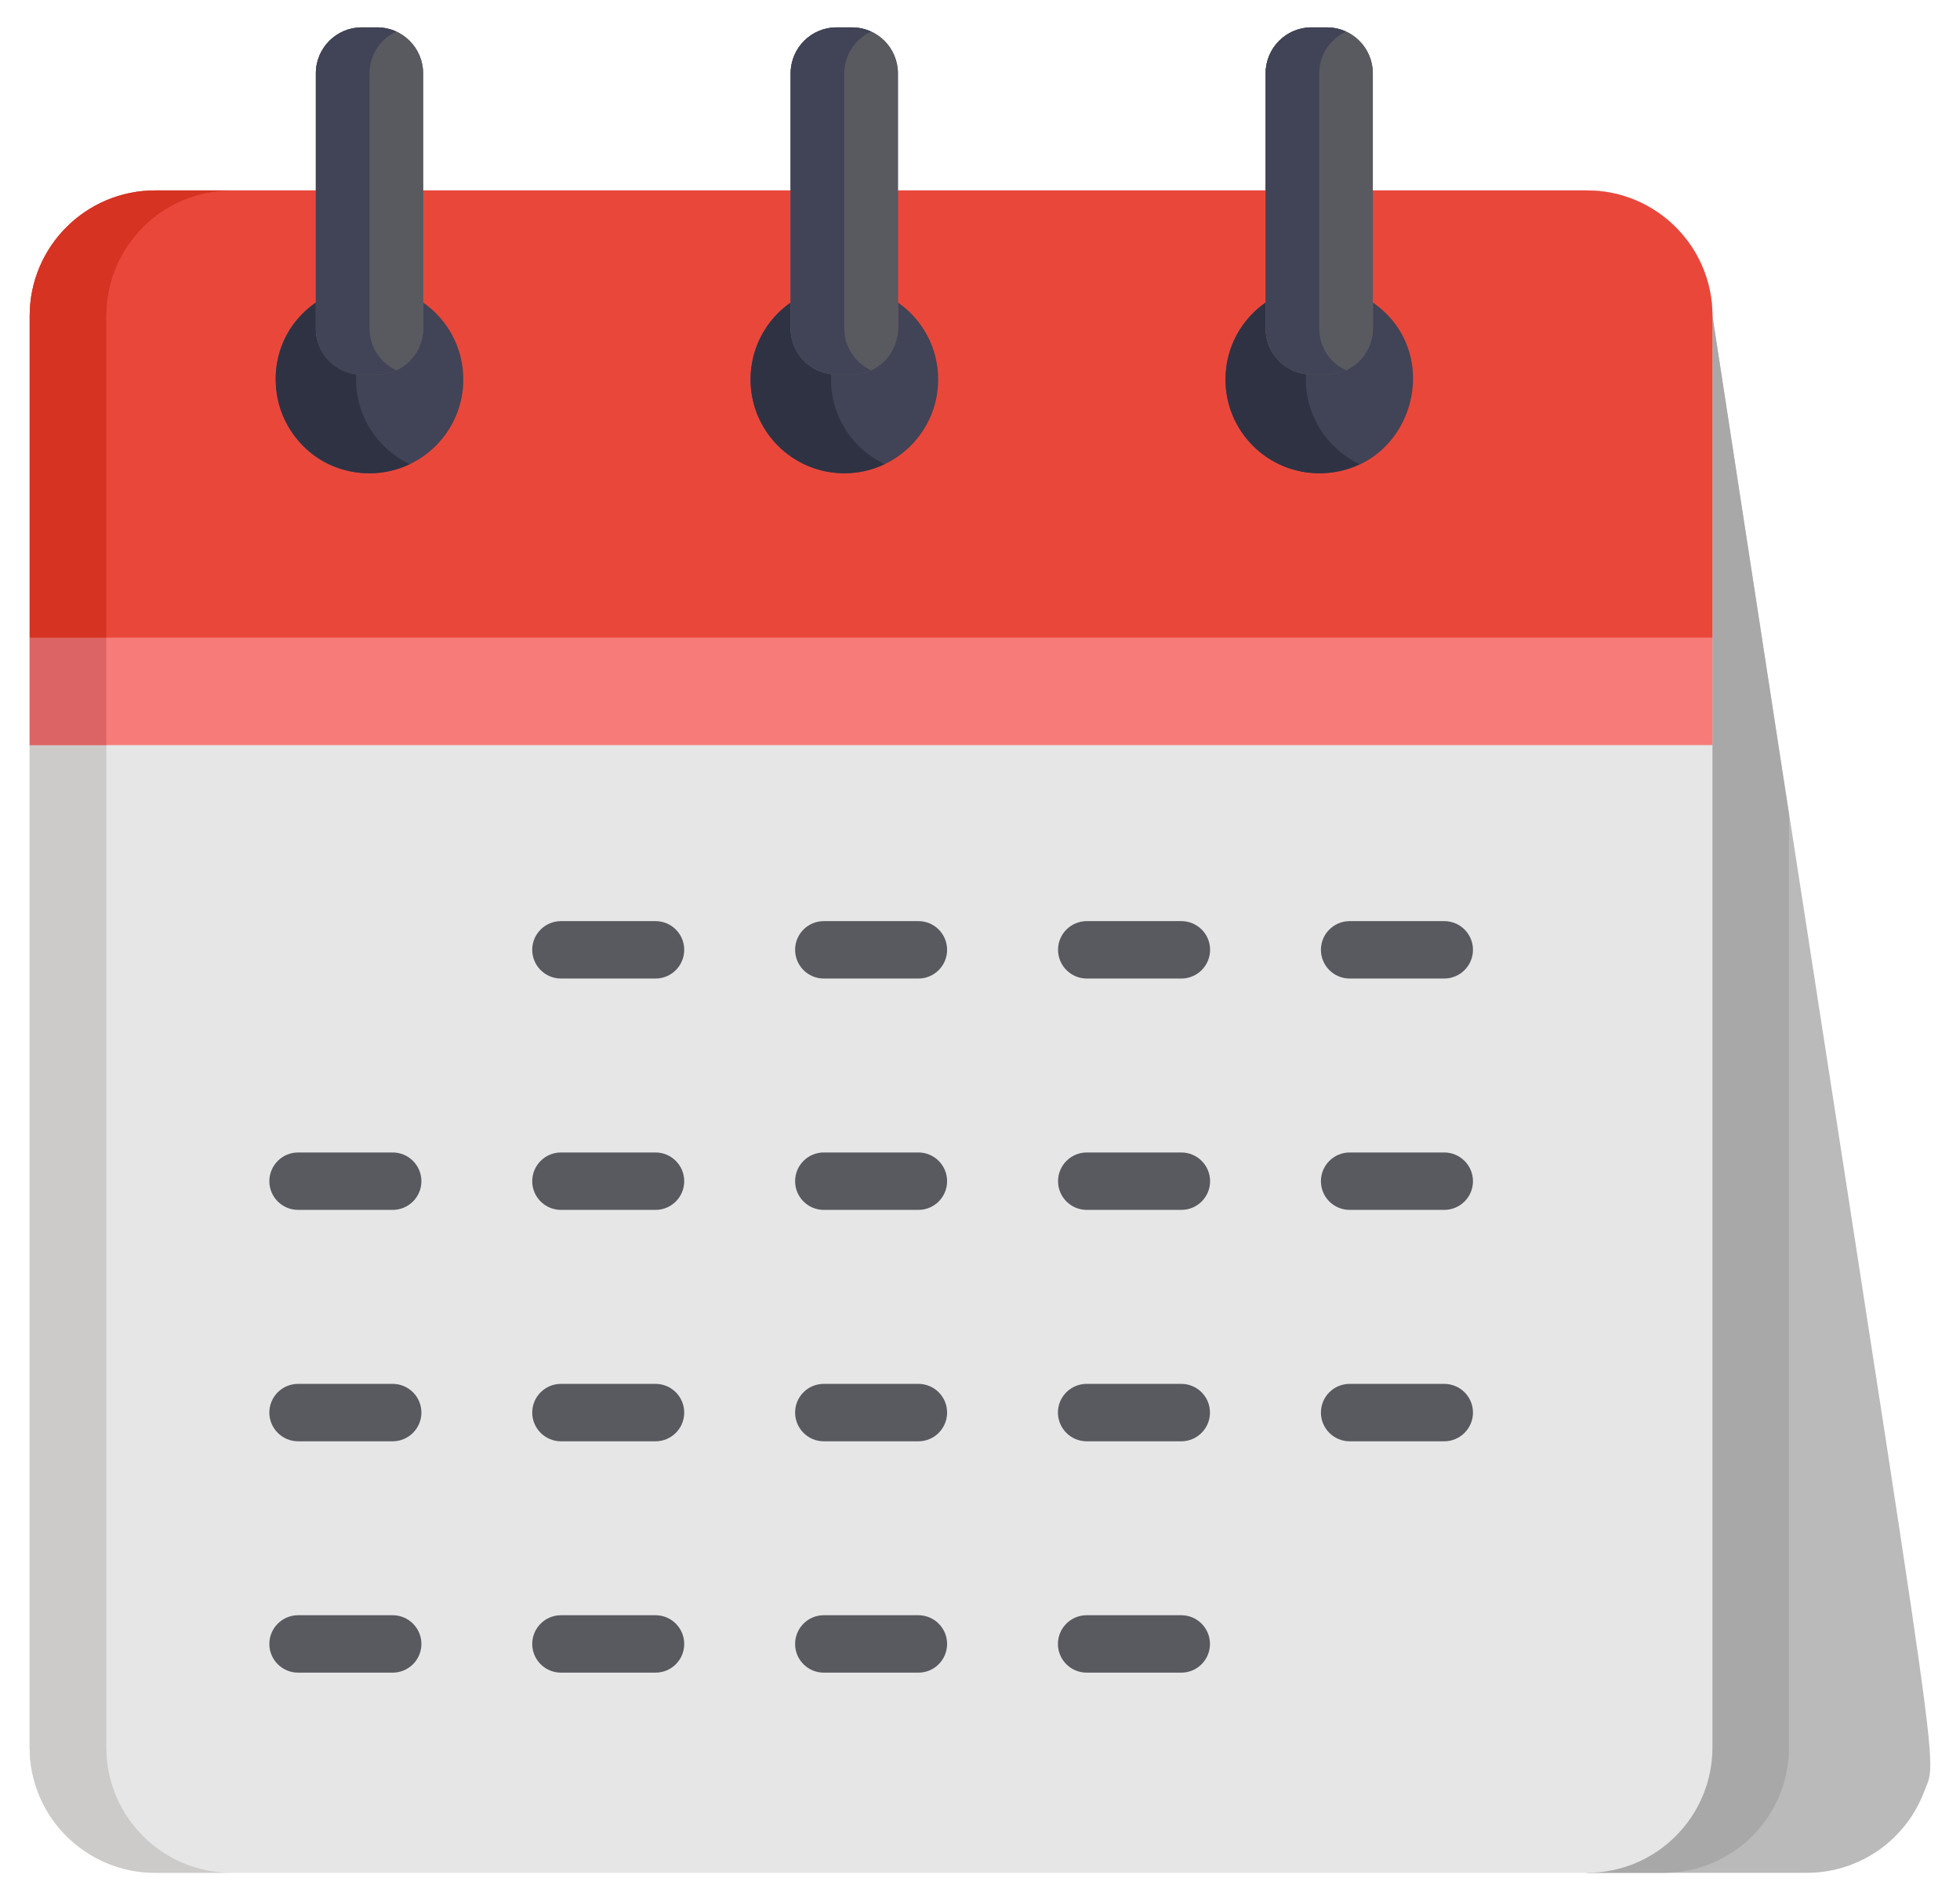 <svg width="33" height="32" viewBox="0 0 33 32" fill="none" xmlns="http://www.w3.org/2000/svg">
<g id="Capa_1" clip-path="url(#clip0_3878_142838)">
<path id="Vector" d="M28.832 5.319C28.832 4.152 27.887 3.207 26.721 3.207H25.346C24.495 3.207 7.686 3.207 7.124 3.207C6.609 3.207 3.28 3.207 2.612 3.207C1.446 3.207 0.5 4.153 0.5 5.319V29.427C0.5 30.031 0.754 30.575 1.16 30.96H26.721V31.539H30.42C31.329 31.539 32.103 30.965 32.401 30.16C32.648 29.507 32.735 30.754 28.832 5.319Z" fill="#BABABA"/>
<path id="Vector_2" d="M30.121 29.427V13.724L28.832 5.319C28.832 4.152 27.886 3.207 26.72 3.207C26.029 3.207 9.376 3.207 8.413 3.207H7.123H6.608C5.413 3.207 5.815 3.207 3.901 3.207C2.735 3.207 1.789 4.152 1.789 5.319V29.427C1.789 30.031 2.043 30.575 2.449 30.96H26.72V31.539H28.01C29.176 31.539 30.121 30.594 30.121 29.427Z" fill="#A8A8A8"/>
<path id="Vector_3" d="M26.721 3.207C25.982 3.207 8.341 3.207 7.124 3.207C6.395 3.207 3.104 3.207 2.612 3.207C1.446 3.207 0.5 4.153 0.5 5.319V29.427C0.5 30.594 1.446 31.539 2.612 31.539H26.721C27.887 31.539 28.832 30.594 28.832 29.427V5.319C28.832 4.153 27.887 3.207 26.721 3.207Z" fill="#E6E6E6"/>
<path id="Vector_4" d="M1.79 29.427V5.319C1.79 4.152 2.735 3.207 3.901 3.207C3.175 3.207 3.341 3.207 2.612 3.207C1.446 3.207 0.5 4.153 0.5 5.319V29.427C0.5 30.594 1.446 31.539 2.612 31.539H3.901C2.735 31.539 1.79 30.594 1.79 29.427Z" fill="#CCCBCA"/>
<path id="Vector_5" d="M26.721 3.207C25.882 3.207 8.524 3.207 7.124 3.207C2.124 3.207 7.292 3.207 2.612 3.207C1.446 3.207 0.5 4.153 0.5 5.319V10.743H28.832V5.319C28.832 4.153 27.887 3.207 26.721 3.207Z" fill="#EA473B"/>
<path id="Vector_6" d="M1.79 5.319C1.79 4.152 2.735 3.207 3.901 3.207C3.175 3.207 3.341 3.207 2.612 3.207C1.446 3.207 0.5 4.153 0.5 5.319V10.743H1.79V5.319Z" fill="#D63322"/>
<g id="Group">
<path id="Vector_7" d="M23.115 5.094V5.533C23.115 5.961 22.769 5.985 22.342 5.985H22.084C21.656 5.985 21.31 5.961 21.31 5.533V5.094C20.901 5.379 20.633 5.853 20.633 6.39C20.633 7.262 21.34 7.97 22.213 7.97C23.76 7.97 24.375 5.973 23.115 5.094Z" fill="#414356"/>
<path id="Vector_8" d="M15.119 5.094V5.533C15.119 5.961 14.773 5.92 14.345 5.92H14.088C13.66 5.92 13.314 5.961 13.314 5.533V5.094C12.905 5.379 12.637 5.853 12.637 6.39C12.637 7.262 13.344 7.97 14.216 7.97C15.089 7.97 15.796 7.262 15.796 6.39C15.796 5.853 15.528 5.379 15.119 5.094Z" fill="#414356"/>
<path id="Vector_9" d="M7.124 5.094V5.533C7.124 6.032 6.655 5.985 6.092 5.985C5.665 5.985 5.318 5.961 5.318 5.533V5.094C4.058 5.973 4.676 7.97 6.221 7.97C7.094 7.97 7.801 7.262 7.801 6.39C7.801 5.853 7.533 5.379 7.124 5.094Z" fill="#414356"/>
</g>
<g id="Group_2">
<path id="Vector_10" d="M21.987 6.39C21.987 6.36 21.988 6.33 21.99 6.301C21.607 6.254 21.31 5.929 21.31 5.533V5.094C20.901 5.379 20.633 5.853 20.633 6.39C20.633 7.262 21.34 7.97 22.213 7.97C22.455 7.97 22.684 7.915 22.89 7.817C22.356 7.564 21.987 7.02 21.987 6.39Z" fill="#2F3242"/>
<path id="Vector_11" d="M13.991 6.39C13.991 6.36 13.992 6.33 13.994 6.301C13.611 6.254 13.314 5.929 13.314 5.533V5.094C12.905 5.379 12.637 5.853 12.637 6.39C12.637 7.262 13.344 7.97 14.216 7.97C14.459 7.97 14.688 7.915 14.893 7.817C14.36 7.564 13.991 7.02 13.991 6.39Z" fill="#2F3242"/>
<path id="Vector_12" d="M5.997 6.301C5.615 6.254 5.318 5.929 5.318 5.533V5.094C4.909 5.379 4.641 5.853 4.641 6.39C4.641 7.553 5.856 8.312 6.897 7.817C6.332 7.548 5.961 6.961 5.997 6.301Z" fill="#2F3242"/>
</g>
<path id="Vector_13" d="M28.832 10.742H0.5V12.548H28.832V10.742Z" fill="#F77C79"/>
<path id="Vector_14" d="M1.79 10.742H0.5V12.548H1.79V10.742Z" fill="#DD6464"/>
<path id="SVGCleanerId_0" d="M6.35 0.461C6.777 0.461 7.124 0.807 7.124 1.235V5.533C7.124 5.961 6.777 6.307 6.35 6.307H6.092C5.665 6.307 5.318 5.961 5.318 5.533V1.235C5.318 0.807 5.665 0.461 6.092 0.461H6.35Z" fill="#585A60"/>
<path id="SVGCleanerId_1" d="M14.344 0.461C14.772 0.461 15.118 0.807 15.118 1.235V5.533C15.118 5.961 14.772 6.307 14.344 6.307H14.086C13.659 6.307 13.312 5.961 13.312 5.533V1.235C13.312 0.807 13.659 0.461 14.086 0.461H14.344Z" fill="#585A60"/>
<path id="SVGCleanerId_2" d="M22.34 0.461C22.768 0.461 23.114 0.807 23.114 1.235V5.533C23.114 5.961 22.768 6.307 22.34 6.307H22.082C21.655 6.307 21.309 5.961 21.309 5.533V1.235C21.309 0.807 21.655 0.461 22.082 0.461H22.34Z" fill="#585A60"/>
<g id="Group_3">
<path id="SVGCleanerId_0_1_" d="M6.35 0.461C6.777 0.461 7.124 0.807 7.124 1.235V5.533C7.124 5.961 6.777 6.307 6.35 6.307H6.092C5.665 6.307 5.318 5.961 5.318 5.533V1.235C5.318 0.807 5.665 0.461 6.092 0.461H6.35Z" fill="#585A60"/>
</g>
<g id="Group_4">
<path id="SVGCleanerId_1_1_" d="M14.344 0.461C14.772 0.461 15.118 0.807 15.118 1.235V5.533C15.118 5.961 14.772 6.307 14.344 6.307H14.086C13.659 6.307 13.312 5.961 13.312 5.533V1.235C13.312 0.807 13.659 0.461 14.086 0.461H14.344Z" fill="#585A60"/>
</g>
<g id="Group_5">
<path id="SVGCleanerId_2_1_" d="M22.34 0.461C22.768 0.461 23.114 0.807 23.114 1.235V5.533C23.114 5.961 22.768 6.307 22.34 6.307H22.082C21.655 6.307 21.309 5.961 21.309 5.533V1.235C21.309 0.807 21.655 0.461 22.082 0.461H22.34Z" fill="#585A60"/>
</g>
<g id="Group_6">
<path id="Vector_15" d="M6.221 5.533V1.235C6.221 0.923 6.406 0.654 6.672 0.532C6.574 0.487 6.465 0.461 6.35 0.461H6.092C5.665 0.461 5.318 0.807 5.318 1.235V5.533C5.318 5.961 5.665 6.307 6.092 6.307H6.35C6.465 6.307 6.574 6.281 6.672 6.236C6.406 6.114 6.221 5.845 6.221 5.533Z" fill="#414356"/>
<path id="Vector_16" d="M14.215 5.533V1.235C14.215 0.923 14.4 0.654 14.667 0.532C14.568 0.487 14.459 0.461 14.344 0.461H14.086C13.659 0.461 13.312 0.807 13.312 1.235V5.533C13.312 5.961 13.659 6.307 14.086 6.307H14.344C14.459 6.307 14.568 6.281 14.667 6.236C14.4 6.114 14.215 5.845 14.215 5.533Z" fill="#414356"/>
<path id="Vector_17" d="M22.211 5.533V1.235C22.211 0.923 22.396 0.654 22.663 0.532C22.564 0.487 22.456 0.461 22.34 0.461H22.082C21.655 0.461 21.309 0.807 21.309 1.235V5.533C21.309 5.961 21.655 6.307 22.082 6.307H22.34C22.456 6.307 22.564 6.281 22.663 6.236C22.396 6.114 22.211 5.845 22.211 5.533Z" fill="#414356"/>
</g>
<g id="Group_7">
<path id="Vector_18" d="M11.037 15.512H9.445C9.178 15.512 8.961 15.728 8.961 15.995C8.961 16.262 9.178 16.479 9.445 16.479H11.037C11.304 16.479 11.52 16.262 11.52 15.995C11.52 15.728 11.304 15.512 11.037 15.512Z" fill="#585A60"/>
<path id="Vector_19" d="M15.463 15.512H13.87C13.603 15.512 13.387 15.728 13.387 15.995C13.387 16.262 13.603 16.479 13.87 16.479H15.463C15.73 16.479 15.946 16.262 15.946 15.995C15.946 15.728 15.73 15.512 15.463 15.512Z" fill="#585A60"/>
<path id="Vector_20" d="M19.89 15.512H18.298C18.031 15.512 17.814 15.728 17.814 15.995C17.814 16.262 18.031 16.479 18.298 16.479H19.89C20.157 16.479 20.374 16.262 20.374 15.995C20.374 15.728 20.157 15.512 19.89 15.512Z" fill="#585A60"/>
<path id="Vector_21" d="M24.316 15.512H22.724C22.457 15.512 22.24 15.728 22.24 15.995C22.24 16.262 22.457 16.479 22.724 16.479H24.316C24.583 16.479 24.8 16.262 24.8 15.995C24.8 15.728 24.583 15.512 24.316 15.512Z" fill="#585A60"/>
<path id="Vector_22" d="M6.611 19.408H5.019C4.752 19.408 4.535 19.625 4.535 19.892C4.535 20.159 4.752 20.375 5.019 20.375H6.611C6.878 20.375 7.095 20.159 7.095 19.892C7.095 19.625 6.878 19.408 6.611 19.408Z" fill="#585A60"/>
<path id="Vector_23" d="M11.037 19.408H9.445C9.178 19.408 8.961 19.625 8.961 19.892C8.961 20.159 9.178 20.375 9.445 20.375H11.037C11.304 20.375 11.52 20.159 11.52 19.892C11.52 19.625 11.304 19.408 11.037 19.408Z" fill="#585A60"/>
<path id="Vector_24" d="M15.463 19.408H13.87C13.603 19.408 13.387 19.625 13.387 19.892C13.387 20.159 13.603 20.375 13.87 20.375H15.463C15.73 20.375 15.946 20.159 15.946 19.892C15.946 19.625 15.73 19.408 15.463 19.408Z" fill="#585A60"/>
<path id="Vector_25" d="M19.89 19.408H18.298C18.031 19.408 17.814 19.625 17.814 19.892C17.814 20.159 18.031 20.375 18.298 20.375H19.89C20.157 20.375 20.374 20.159 20.374 19.892C20.374 19.625 20.157 19.408 19.89 19.408Z" fill="#585A60"/>
<path id="Vector_26" d="M24.316 19.408H22.724C22.457 19.408 22.24 19.625 22.24 19.892C22.24 20.159 22.457 20.375 22.724 20.375H24.316C24.583 20.375 24.8 20.159 24.8 19.892C24.8 19.625 24.583 19.408 24.316 19.408Z" fill="#585A60"/>
<path id="Vector_27" d="M6.611 23.305H5.019C4.752 23.305 4.535 23.521 4.535 23.788C4.535 24.055 4.752 24.272 5.019 24.272H6.611C6.878 24.272 7.095 24.055 7.095 23.788C7.095 23.521 6.878 23.305 6.611 23.305Z" fill="#585A60"/>
<path id="Vector_28" d="M11.037 23.305H9.445C9.178 23.305 8.961 23.521 8.961 23.788C8.961 24.055 9.178 24.272 9.445 24.272H11.037C11.304 24.272 11.52 24.055 11.52 23.788C11.52 23.521 11.304 23.305 11.037 23.305Z" fill="#585A60"/>
<path id="Vector_29" d="M15.463 23.305H13.87C13.603 23.305 13.387 23.521 13.387 23.788C13.387 24.055 13.603 24.272 13.87 24.272H15.463C15.73 24.272 15.946 24.055 15.946 23.788C15.946 23.521 15.73 23.305 15.463 23.305Z" fill="#585A60"/>
<path id="Vector_30" d="M19.889 23.305H18.296C18.029 23.305 17.812 23.521 17.812 23.788C17.812 24.055 18.029 24.272 18.296 24.272H19.889C20.156 24.272 20.372 24.055 20.372 23.788C20.372 23.521 20.156 23.305 19.889 23.305Z" fill="#585A60"/>
<path id="Vector_31" d="M24.316 23.305H22.724C22.457 23.305 22.24 23.521 22.24 23.788C22.24 24.055 22.457 24.272 22.724 24.272H24.316C24.583 24.272 24.8 24.055 24.8 23.788C24.8 23.521 24.583 23.305 24.316 23.305Z" fill="#585A60"/>
<path id="Vector_32" d="M6.611 27.201H5.019C4.752 27.201 4.535 27.418 4.535 27.685C4.535 27.952 4.752 28.168 5.019 28.168H6.611C6.878 28.168 7.095 27.952 7.095 27.685C7.095 27.418 6.878 27.201 6.611 27.201Z" fill="#585A60"/>
<path id="Vector_33" d="M11.037 27.201H9.445C9.178 27.201 8.961 27.418 8.961 27.685C8.961 27.952 9.178 28.168 9.445 28.168H11.037C11.304 28.168 11.52 27.952 11.52 27.685C11.52 27.418 11.304 27.201 11.037 27.201Z" fill="#585A60"/>
<path id="Vector_34" d="M15.463 27.201H13.87C13.603 27.201 13.387 27.418 13.387 27.685C13.387 27.952 13.603 28.168 13.87 28.168H15.463C15.73 28.168 15.946 27.952 15.946 27.685C15.946 27.418 15.73 27.201 15.463 27.201Z" fill="#585A60"/>
<path id="Vector_35" d="M19.889 27.201H18.296C18.029 27.201 17.812 27.418 17.812 27.685C17.812 27.952 18.029 28.168 18.296 28.168H19.889C20.156 28.168 20.372 27.952 20.372 27.685C20.372 27.418 20.156 27.201 19.889 27.201Z" fill="#585A60"/>
</g>
</g>
<defs>
<clipPath id="clip0_3878_142838">
<rect width="32" height="32" fill="white" transform="translate(0.5)"/>
</clipPath>
</defs>
</svg>
